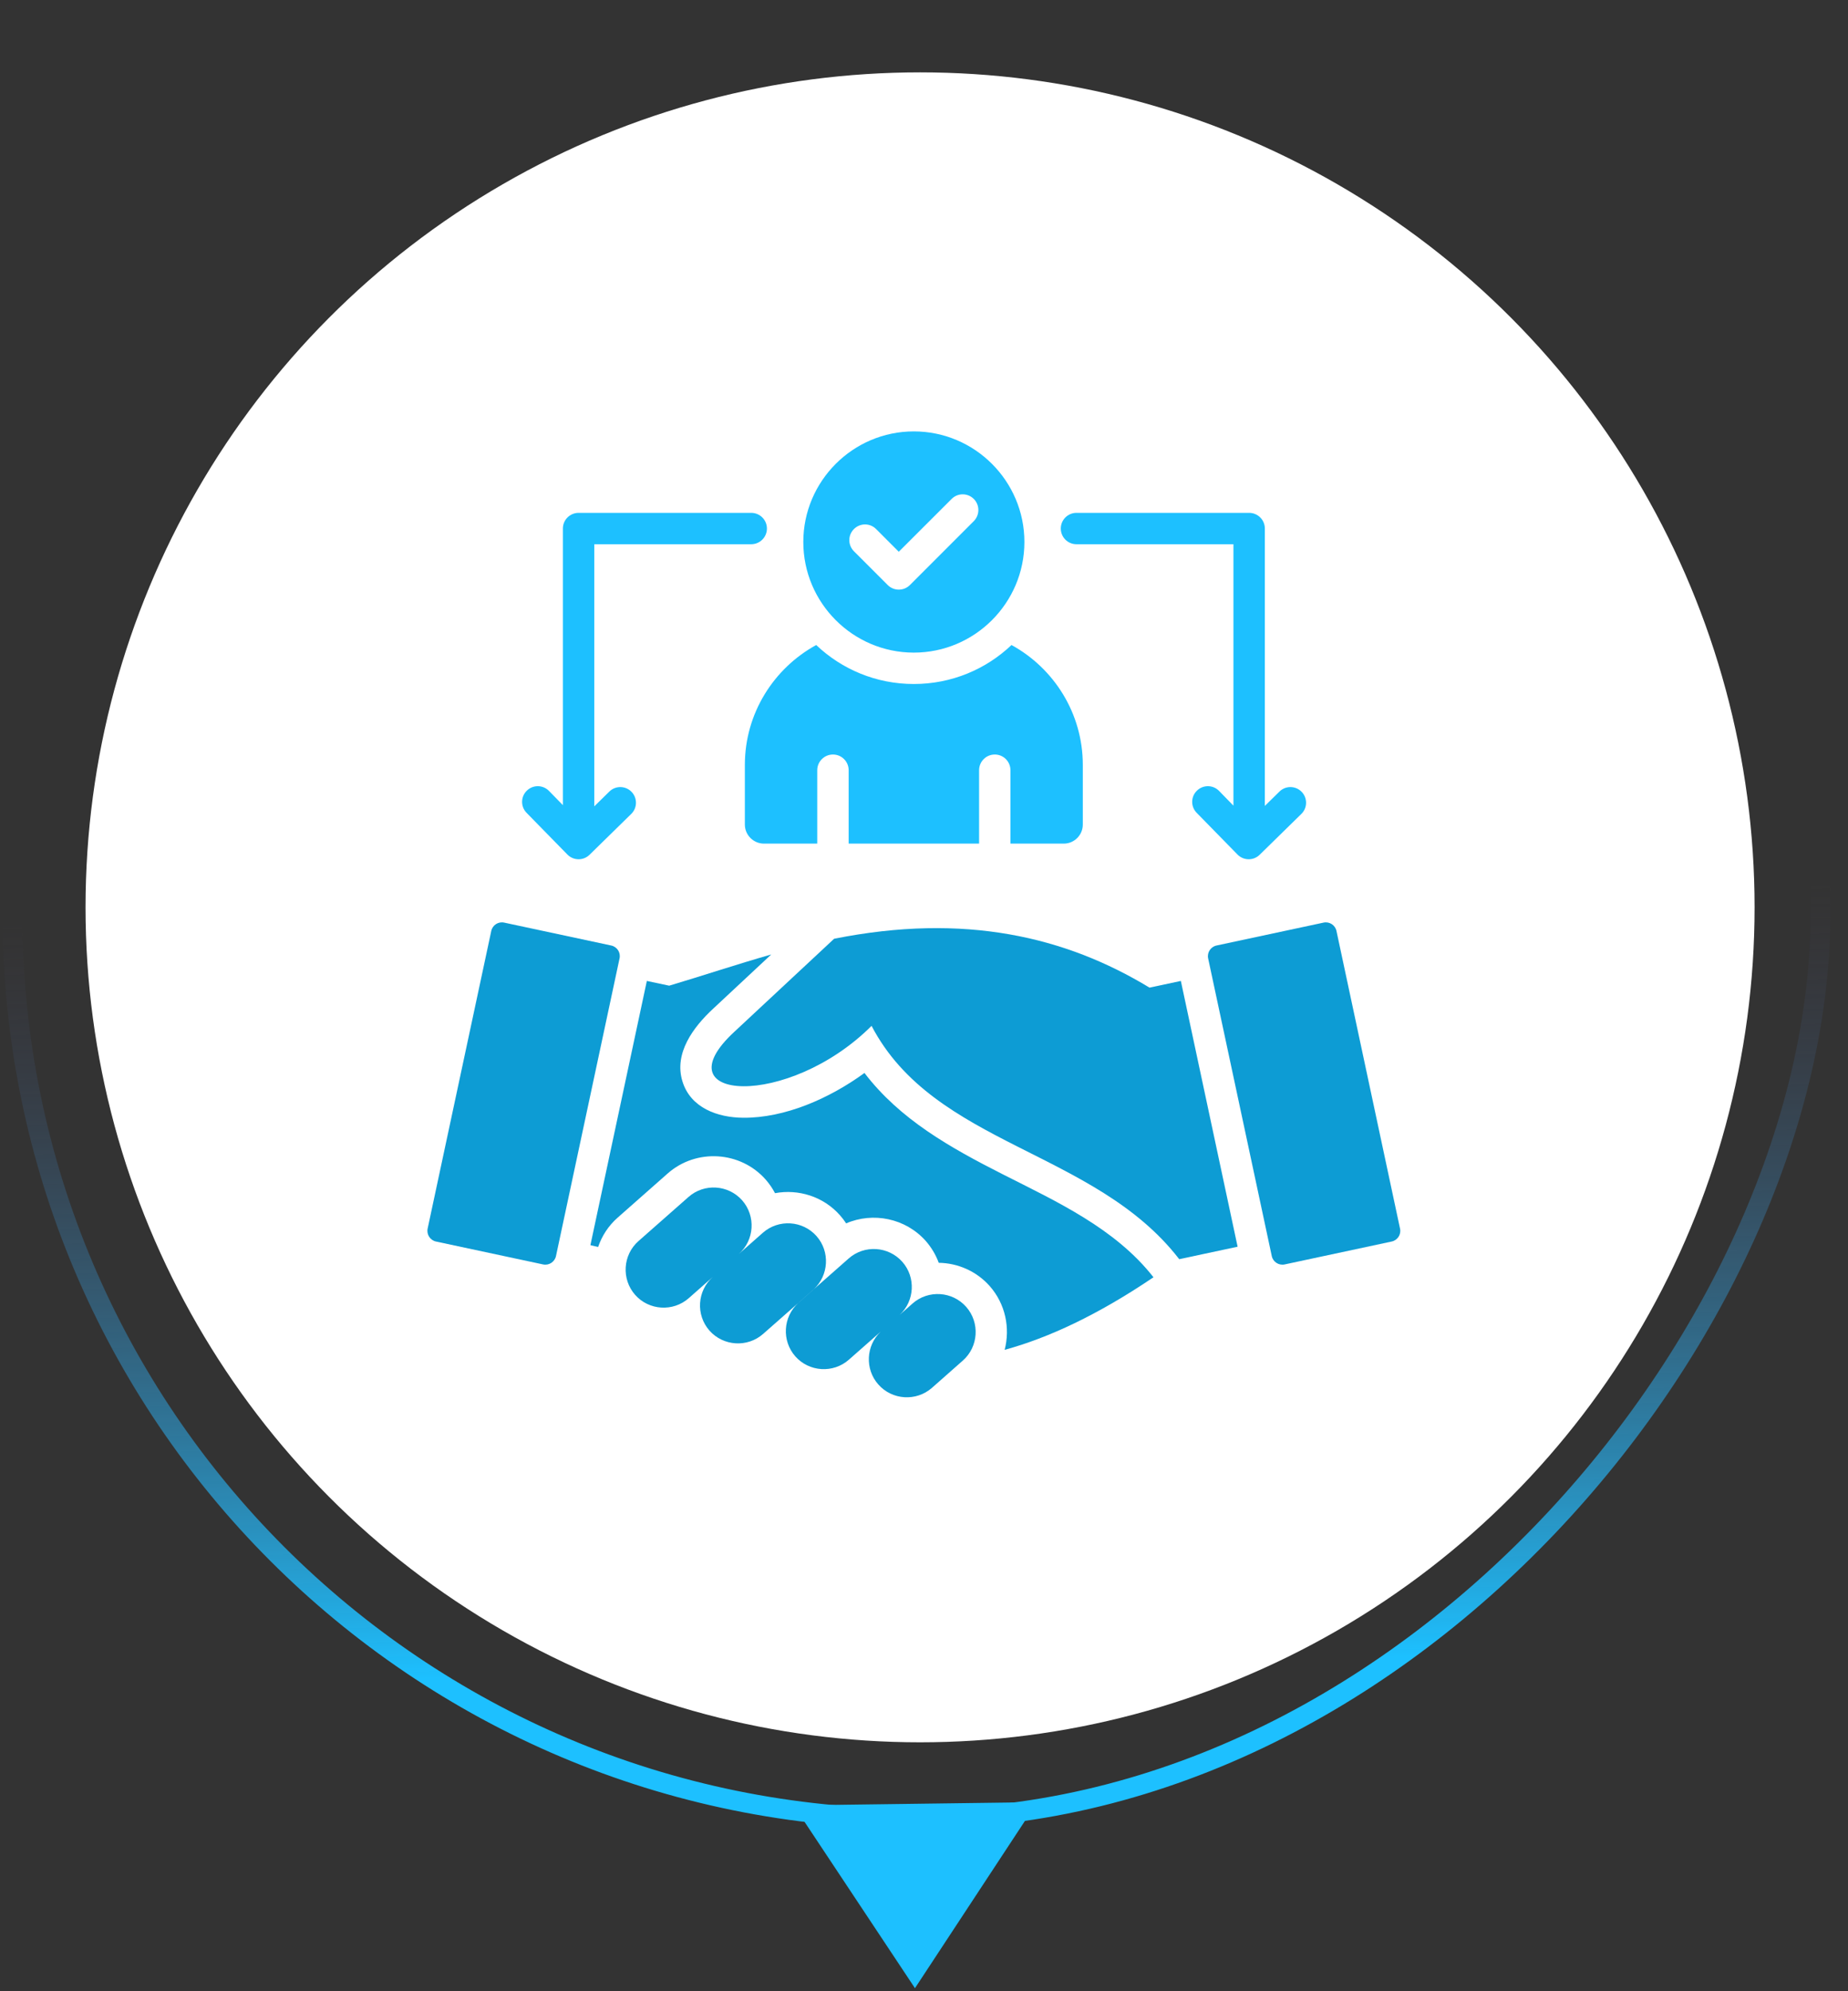 <svg width="91" height="98" viewBox="0 0 91 98" fill="none" xmlns="http://www.w3.org/2000/svg">
<rect x="0" y="0" width="91" height="98" fill="#333333" stroke="none"/>
<path d="M45.055 97.85L51.078 88.694L39.08 88.854L45.055 97.85Z" fill="#1DC0FF"/>
<rect x="0.486" y="-0.486" width="89.027" height="89.027" rx="44.514" transform="matrix(1 0 0 -1 0.128 89.027)" stroke="url(#paint0_linear_27_699)" stroke-width="0.973"/>
<circle cx="45.306" cy="44.655" r="41.094" fill="white"/>
<g clip-path="url(#clip0_27_699)">
<path d="M27.941 42.058C28.238 42.361 28.728 42.367 29.031 42.068L31.085 40.057C31.39 39.759 31.393 39.27 31.095 38.967C30.797 38.664 30.308 38.659 30.006 38.957L29.264 39.685V26.785H36.992C37.419 26.785 37.765 26.439 37.765 26.012C37.765 25.586 37.419 25.241 36.992 25.241H28.492C28.064 25.241 27.718 25.587 27.718 26.012V39.626L27.03 38.922C26.73 38.619 26.243 38.617 25.941 38.915C25.635 39.212 25.632 39.701 25.93 40.004L27.941 42.058ZM39.557 26.674C39.557 23.677 42.002 21.232 44.999 21.232C47.999 21.232 50.444 23.677 50.444 26.674C50.444 29.674 47.999 32.119 44.999 32.119C42.002 32.119 39.557 29.675 39.557 26.674ZM42.05 27.131L43.714 28.794C44.014 29.094 44.503 29.094 44.806 28.794L47.952 25.648C48.252 25.345 48.252 24.856 47.952 24.556C47.649 24.253 47.16 24.253 46.86 24.556L44.258 27.155L43.142 26.038C42.842 25.735 42.352 25.735 42.05 26.038C41.747 26.339 41.747 26.828 42.05 27.131ZM36.679 40.583C36.679 41.096 37.102 41.519 37.617 41.519H40.243V37.908C40.243 37.48 40.591 37.134 41.017 37.134C41.444 37.134 41.79 37.48 41.79 37.908V41.519H48.213V37.908C48.213 37.48 48.559 37.134 48.986 37.134C49.412 37.134 49.757 37.48 49.757 37.908V41.519H52.385C52.9 41.519 53.32 41.096 53.32 40.583V37.644C53.32 35.109 51.898 32.888 49.809 31.745C48.558 32.935 46.862 33.664 44.999 33.664C43.136 33.664 41.443 32.935 40.192 31.745C38.103 32.888 36.679 35.109 36.679 37.644V40.583ZM53.006 26.785H60.737V39.651L60.027 38.922C59.727 38.619 59.241 38.617 58.938 38.915C58.632 39.212 58.629 39.701 58.928 40.004L60.939 42.058C61.237 42.361 61.726 42.367 62.029 42.068L64.083 40.057C64.388 39.759 64.391 39.27 64.093 38.967C63.795 38.664 63.307 38.659 63.004 38.957L62.284 39.664V26.012C62.284 25.586 61.938 25.241 61.51 25.241H53.006C52.581 25.241 52.236 25.587 52.236 26.012C52.236 26.44 52.582 26.785 53.006 26.785Z" fill="#1DC0FF"/>
<path d="M27.378 61.819L30.508 47.168C30.572 46.879 30.386 46.595 30.096 46.534L24.826 45.407C24.537 45.345 24.252 45.529 24.191 45.818L21.058 60.467C20.997 60.757 21.183 61.043 21.473 61.104L26.743 62.23C27.03 62.292 27.317 62.106 27.378 61.819Z" fill="#0D9CD4"/>
<path d="M33.905 58.909C34.675 58.229 35.863 58.303 36.547 59.077C37.226 59.85 37.152 61.038 36.379 61.718L37.567 60.67C38.34 59.991 39.528 60.065 40.209 60.838C40.881 61.599 40.814 62.767 40.07 63.454L41.792 61.936C42.562 61.256 43.751 61.33 44.434 62.104C45.103 62.862 45.042 64.027 44.303 64.712L44.938 64.152C45.709 63.472 46.899 63.547 47.579 64.321C48.259 65.092 48.185 66.282 47.411 66.963L45.892 68.304C45.118 68.984 43.93 68.91 43.25 68.137C42.582 67.382 42.641 66.227 43.366 65.54L41.803 66.917C41.03 67.599 39.842 67.525 39.161 66.752C38.487 65.985 38.556 64.812 39.307 64.129L40.044 63.48C40.053 63.472 40.06 63.462 40.07 63.454L39.325 64.11C39.319 64.117 39.313 64.123 39.307 64.129L37.577 65.651C36.806 66.331 35.618 66.257 34.935 65.486C34.255 64.713 34.329 63.525 35.103 62.844L33.915 63.892C33.142 64.572 31.954 64.498 31.273 63.725C30.593 62.951 30.668 61.763 31.438 61.083L33.905 58.909Z" fill="#0D9CD4"/>
<path d="M41.074 46.202C47.498 44.918 52.472 46.101 56.604 48.607L58.148 48.278L60.943 61.358L58.068 61.972C53.899 56.577 46.009 56.396 42.918 50.489C38.788 54.605 32.464 54.199 36.155 50.786L41.074 46.202Z" fill="#0D9CD4"/>
<path d="M42.568 52.807C44.314 55.09 46.764 56.469 49.392 57.801C52.047 59.146 54.917 60.458 56.8 62.862C54.053 64.718 51.642 65.839 49.471 66.434C49.75 65.365 49.514 64.18 48.738 63.298C48.079 62.554 47.156 62.163 46.226 62.15C46.086 61.766 45.873 61.405 45.592 61.081C44.592 59.951 42.987 59.64 41.666 60.209C41.576 60.073 41.478 59.94 41.366 59.815C40.545 58.883 39.312 58.51 38.164 58.723C38.039 58.487 37.888 58.264 37.704 58.054C36.463 56.648 34.287 56.513 32.881 57.751L30.417 59.925C29.96 60.326 29.638 60.829 29.453 61.371C29.328 61.339 29.2 61.309 29.073 61.282L31.852 48.278L32.953 48.511C34.587 48.025 36.256 47.467 37.978 46.975L35.103 49.657C34.148 50.546 33.178 51.83 33.604 53.217C34.005 54.532 35.345 55.003 36.599 55.011C38.633 55.027 40.83 54.075 42.568 52.807Z" fill="#0D9CD4"/>
<path d="M65.811 45.818L68.941 60.467C69.005 60.757 68.818 61.043 68.529 61.103L63.26 62.23C62.971 62.292 62.686 62.106 62.625 61.819L59.492 47.168C59.431 46.88 59.617 46.595 59.906 46.534L65.176 45.407C65.463 45.345 65.75 45.529 65.811 45.818Z" fill="#0D9CD4"/>
</g>
<defs>
<linearGradient id="paint0_linear_27_699" x1="46.878" y1="-1.963" x2="44.836" y2="88.418" gradientUnits="userSpaceOnUse">
<stop offset="0.099" stop-color="#1DC0FF"/>
<stop offset="0.516" stop-color="#4C4667" stop-opacity="0"/>
</linearGradient>
<clipPath id="clip0_27_699">
<rect width="48" height="48" fill="white" transform="translate(21 21)"/>
</clipPath>
</defs>
</svg>
